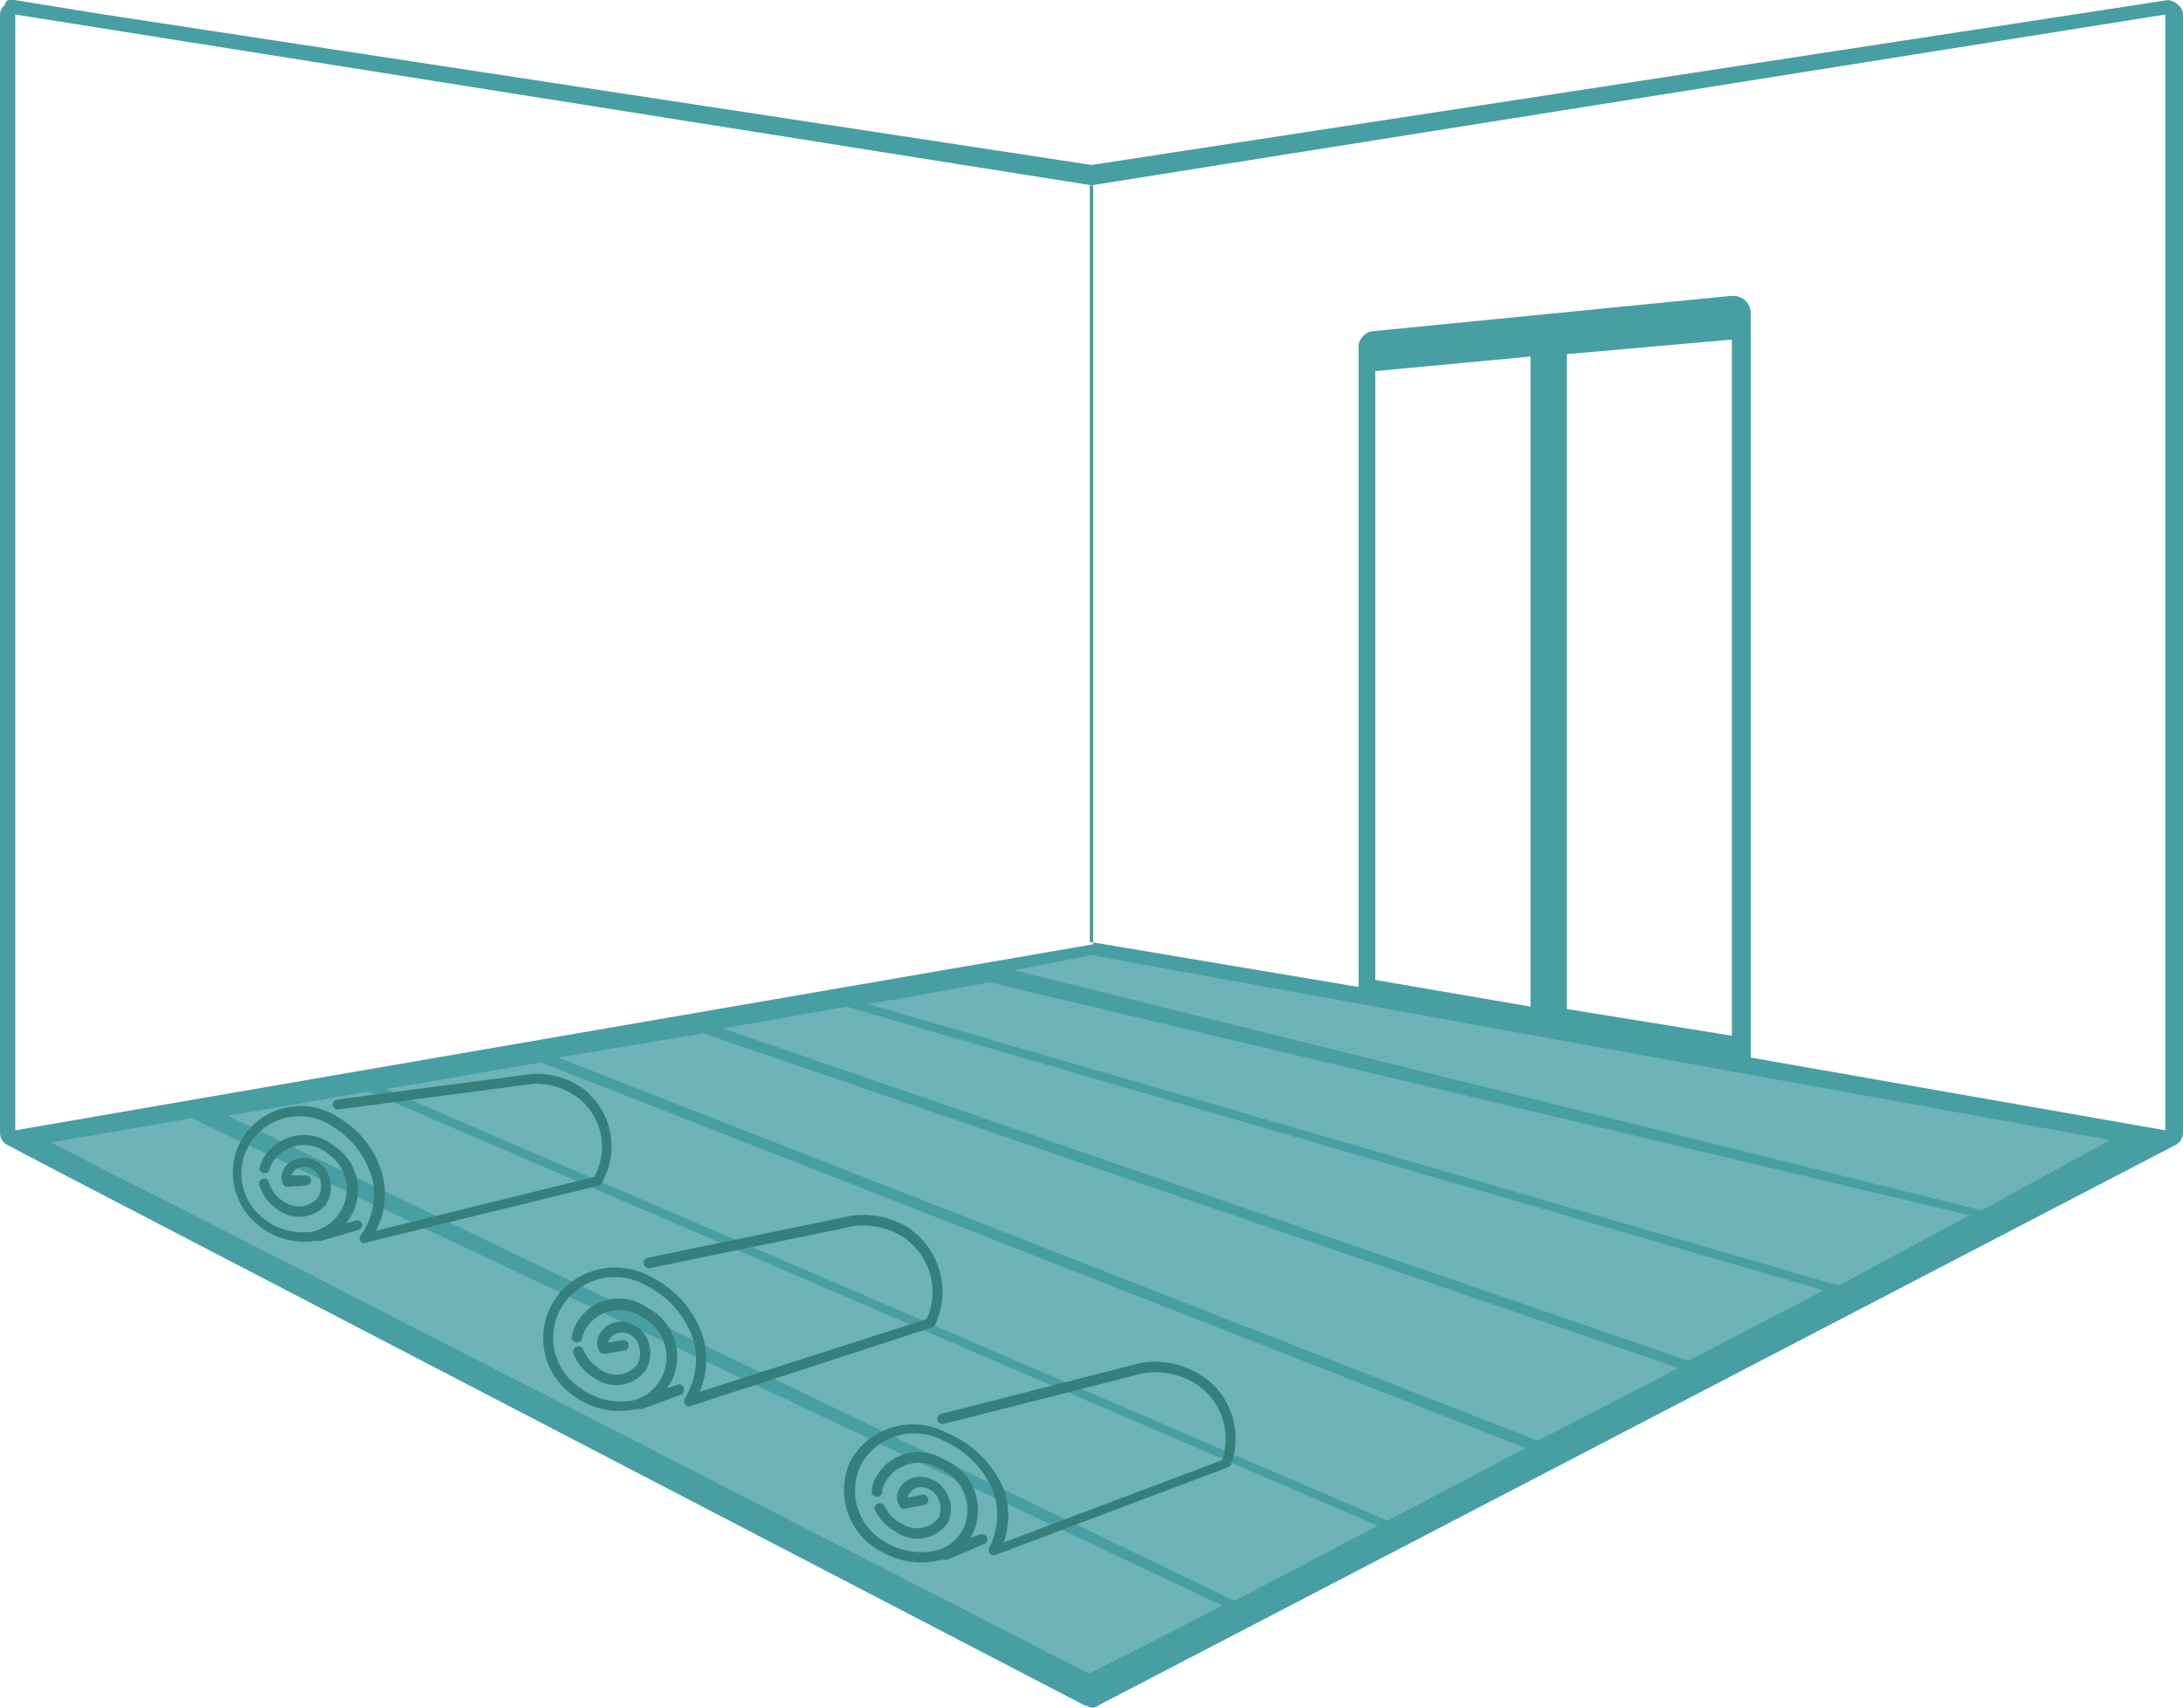 <?xml version="1.0" encoding="UTF-8"?> <svg xmlns="http://www.w3.org/2000/svg" id="_Слой_1" data-name="Слой 1" viewBox="0 0 90 70.4"><defs><style> .cls-1 { fill: #367f7f; } .cls-2, .cls-3 { fill: #479fa4; } .cls-3 { opacity: .8; } </style></defs><path class="cls-2" d="m89.8.2c-.11-.11-.25-.17-.4-.2l-44.4,6.8L4.3.6.6,0h-.2c-.11,0-.19.09-.2.2-.12.1-.2.24-.2.4h0v46.1h0c0,.21.11.4.3.5H.3l1.9,1,42.5,22.1c.1,0,.2.1.3.1h0c.11.01.22-.02.3-.1l44.4-23.1c.19-.1.3-.29.3-.5h0V.6h0c0-.16-.08-.3-.2-.4ZM12.9,52.6l-5.9-3-4.91-2.5h0l5.81-1,42.5,20.1-5.5,2.8L12.9,52.6Zm43.8-12.2V15.3l6.4-.6v26.8l-6.4-1.1Zm7.9,1.2V14.6l6.8-.6v28.7l-6.8-1.1Zm7.58,2V12.93c.01-.39-.3-.72-.69-.73-.01,0-.03,0-.04,0h-.1l-14.71,1.45c-.34.02-.61.29-.63.63v26.41l-11.08-1.86V7.65L89.27.6v46l-17.09-3Zm14.82,3.4l-5.3,2.9-39.9-9.9,3.2-.62,42,7.62Zm-71.1-2.1l6.4-1.1,40.6,15.9-5.7,3L15.9,44.9Zm40.9,18l-5.9,3.1L9.4,46l5.8-1,41.6,17.9Zm-33.8-19.3l6-1,40.2,13.8-5.8,3-40.4-15.8Zm6.8-1.2l5.1-.9,40.3,11.7-5.6,2.9-39.8-13.7Zm6-1l5-.9,40.4,9.6-5.4,2.9-40-11.6ZM.63.6l44.44,7.05v31.28L.63,46.6V.6Z"></path><polygon class="cls-3" points="87.57 46.83 45.17 39.18 1.85 47.03 45.07 69.21 87.57 46.83"></polygon><g><g><path class="cls-1" d="m11.63,49.5c-.26-.19-.46-.46-.55-.77-.03-.11-.14-.17-.24-.14,0,0,0,0,0,0-.11.03-.18.14-.15.25.12.41.37.76.72,1,.6.49,1.47.42,2-.14.22-.31.29-.7.19-1.07-.07-.34-.29-.63-.6-.78-.42-.22-.93-.12-1.23.24-.17.2-.21.48-.11.72.03.08.11.13.2.12l.77-.06c.11-.01.2-.11.2-.22-.01-.11-.11-.2-.22-.19h-.58c0-.06.03-.11.07-.15.18-.22.49-.27.73-.13.2.1.34.28.38.49.07.25.02.52-.12.73-.38.41-1.01.45-1.45.1Z"></path><path class="cls-1" d="m24.19,45c-.62-.5-1.4-.76-2.19-.73l-8.1,1.06c-.11,0-.19.11-.18.22,0,0,0,0,0,.01.02.11.12.19.23.18l8.05-1.06c.7-.02,1.38.21,1.92.65.93.79,1.17,2.12.58,3.19l-9,2.22c.34-.65.45-1.41.31-2.13-.23-1.05-.89-1.96-1.81-2.51-1.26-.87-2.98-.58-3.89.65-.88,1.24-.59,2.95.64,3.84.65.49,1.46.69,2.26.57h.22l1.54-.45c.11-.03.18-.14.15-.25-.04-.11-.15-.17-.26-.14l-.39.11c.05-.06.1-.13.14-.2.65-.99.38-2.31-.61-2.97-.02-.01-.04-.02-.05-.03-.83-.68-2.05-.55-2.73.28-.02.03-.05.06-.07.09-.11.16-.19.33-.24.51-.03.11.03.22.14.25,0,0,0,0,.01,0,.11.03.22-.04.25-.15.04-.13.1-.26.18-.37.5-.69,1.47-.84,2.15-.33.02.02.05.03.07.05.81.54,1.03,1.63.49,2.44-.26.41-.67.69-1.14.78-.69.1-1.39-.08-1.94-.5-1.05-.76-1.28-2.22-.52-3.27,0,0,0,0,0-.01.77-1.05,2.25-1.3,3.32-.55.83.5,1.43,1.31,1.65,2.25.15.79-.04,1.6-.51,2.25-.06.09-.04.22.05.28,0,0,0,0,0,0,.05.03.12.03.17,0l9.6-2.35s.09-.04.11-.08c.74-1.25.49-2.85-.61-3.8Z"></path></g><g><path class="cls-1" d="m24.7,56.42c-.29-.18-.52-.45-.65-.77-.04-.11-.16-.17-.27-.13,0,0,0,0,0,0-.12.04-.18.16-.14.28,0,0,0,0,0,0,.16.42.46.77.84,1,.68.5,1.63.37,2.14-.3.2-.35.25-.77.12-1.15-.1-.35-.36-.63-.7-.76-.45-.23-1-.08-1.28.34-.16.23-.18.52-.06.77.04.08.14.13.23.11l.8-.13c.12,0,.2-.11.19-.23,0,0,0,0,0-.01-.02-.12-.12-.2-.24-.19h0l-.6.1c0-.06.02-.12.06-.16.17-.24.49-.33.76-.2.22.09.38.27.44.5.09.25.06.54-.07.77-.39.48-1.09.55-1.57.16Z"></path><path class="cls-1" d="m37.59,50.71c-.71-.49-1.57-.7-2.42-.6l-8.46,1.74c-.12.03-.19.14-.17.26.03.12.14.19.26.17l8.45-1.74c.74-.08,1.48.11,2.09.53,1.03.76,1.4,2.14.87,3.31l-9.36,3c.29-.7.35-1.48.15-2.22-.34-1.09-1.11-1.99-2.13-2.5-1.4-.81-3.19-.37-4.05,1-.83,1.36-.41,3.14.96,3.97.01,0,.03.02.04.03.71.47,1.59.62,2.42.43h.23l1.6-.59c.11-.04.16-.16.12-.27,0,0,0,0,0-.01-.03-.11-.14-.17-.24-.14-.01,0-.02,0-.04.01l-.4.15c0-.08.1-.15.14-.23.59-1.1.18-2.48-.92-3.08,0,0-.02-.01-.03-.01-.89-.65-2.14-.46-2.8.43-.05.06-.09.13-.12.19-.1.17-.17.36-.21.55-.02.12.06.23.18.25.11.02.22-.05.25-.16,0,0,0,0,0,0,.03-.15.08-.28.16-.41.47-.76,1.47-.99,2.23-.52.03.02.06.04.09.06.9.46,1.26,1.57.8,2.48,0,.01-.01.02-.02.03-.23.45-.65.78-1.14.91-.74.15-1.51-.02-2.12-.46-1.17-.7-1.54-2.22-.84-3.39.73-1.2,2.29-1.59,3.5-.87.92.46,1.61,1.26,1.93,2.24.22.82.09,1.69-.36,2.41-.06.1-.02.24.08.3.06.03.12.03.18,0l9.93-3.23s.09-.05.12-.09c.66-1.37.26-3.01-.95-3.92Z"></path></g><g><path class="cls-1" d="m37.18,62.82c-.31-.15-.55-.4-.7-.71-.05-.11-.18-.16-.29-.12-.11.04-.16.17-.11.27,0,0,0,0,0,0,.19.4.51.72.9.92.69.46,1.62.28,2.1-.4.17-.35.17-.76,0-1.11-.13-.34-.41-.6-.75-.71-.45-.19-.98-.03-1.24.39-.14.23-.14.52,0,.75.05.08.14.12.23.1l.79-.16c.11-.02.18-.12.16-.23,0,0,0-.01,0-.02-.03-.11-.13-.19-.25-.17h0l-.59.12c0-.06.02-.11.05-.16.16-.24.47-.34.74-.22.22.07.39.24.48.45.1.24.1.52,0,.76-.36.47-1.03.58-1.52.24Z"></path><path class="cls-1" d="m49.47,56.67c-.74-.46-1.62-.63-2.47-.47l-8.2,2.09c-.11.03-.18.14-.15.26,0,0,0,0,0,0,.03.12.15.18.27.15l8.23-2.09c.73-.11,1.47.03,2.1.41,1.08.66,1.55,1.99,1.13,3.18l-9,3.39c.25-.71.25-1.49,0-2.2-.45-1.06-1.31-1.9-2.38-2.33-1.41-.74-3.15-.23-3.93,1.16-.67,1.41-.07,3.1,1.33,3.78.74.42,1.61.52,2.43.3h.13s.07,0,.1,0l1.53-.65c.1-.04.15-.16.11-.26,0,0,0-.01,0-.02-.06-.1-.18-.15-.29-.11l-.4.14.11-.22c.51-1.13.02-2.45-1.11-2.97-.02-.01-.05-.02-.07-.03-.93-.6-2.17-.32-2.76.61-.03.04-.05.09-.08.13-.09.17-.15.36-.16.55-.02.11.06.21.17.23,0,0,.01,0,.02,0,.11.02.21-.05.24-.16,0,0,0-.02,0-.02,0-.14.05-.28.12-.4.43-.77,1.41-1.04,2.18-.61.03.02.05.03.08.05.94.38,1.38,1.45,1,2.39,0,0,0,0,0,0-.2.45-.59.8-1.06.95-.71.18-1.45.09-2.09-.27-1.2-.6-1.69-2.05-1.1-3.25.66-1.19,2.15-1.63,3.36-1,.94.4,1.68,1.14,2.08,2.08.28.77.22,1.62-.16,2.35-.05.11,0,.24.1.29.06.02.12.02.18,0l9.57-3.61s.09-.05.11-.09c.52-1.38,0-2.95-1.26-3.73Z"></path></g></g></svg> 